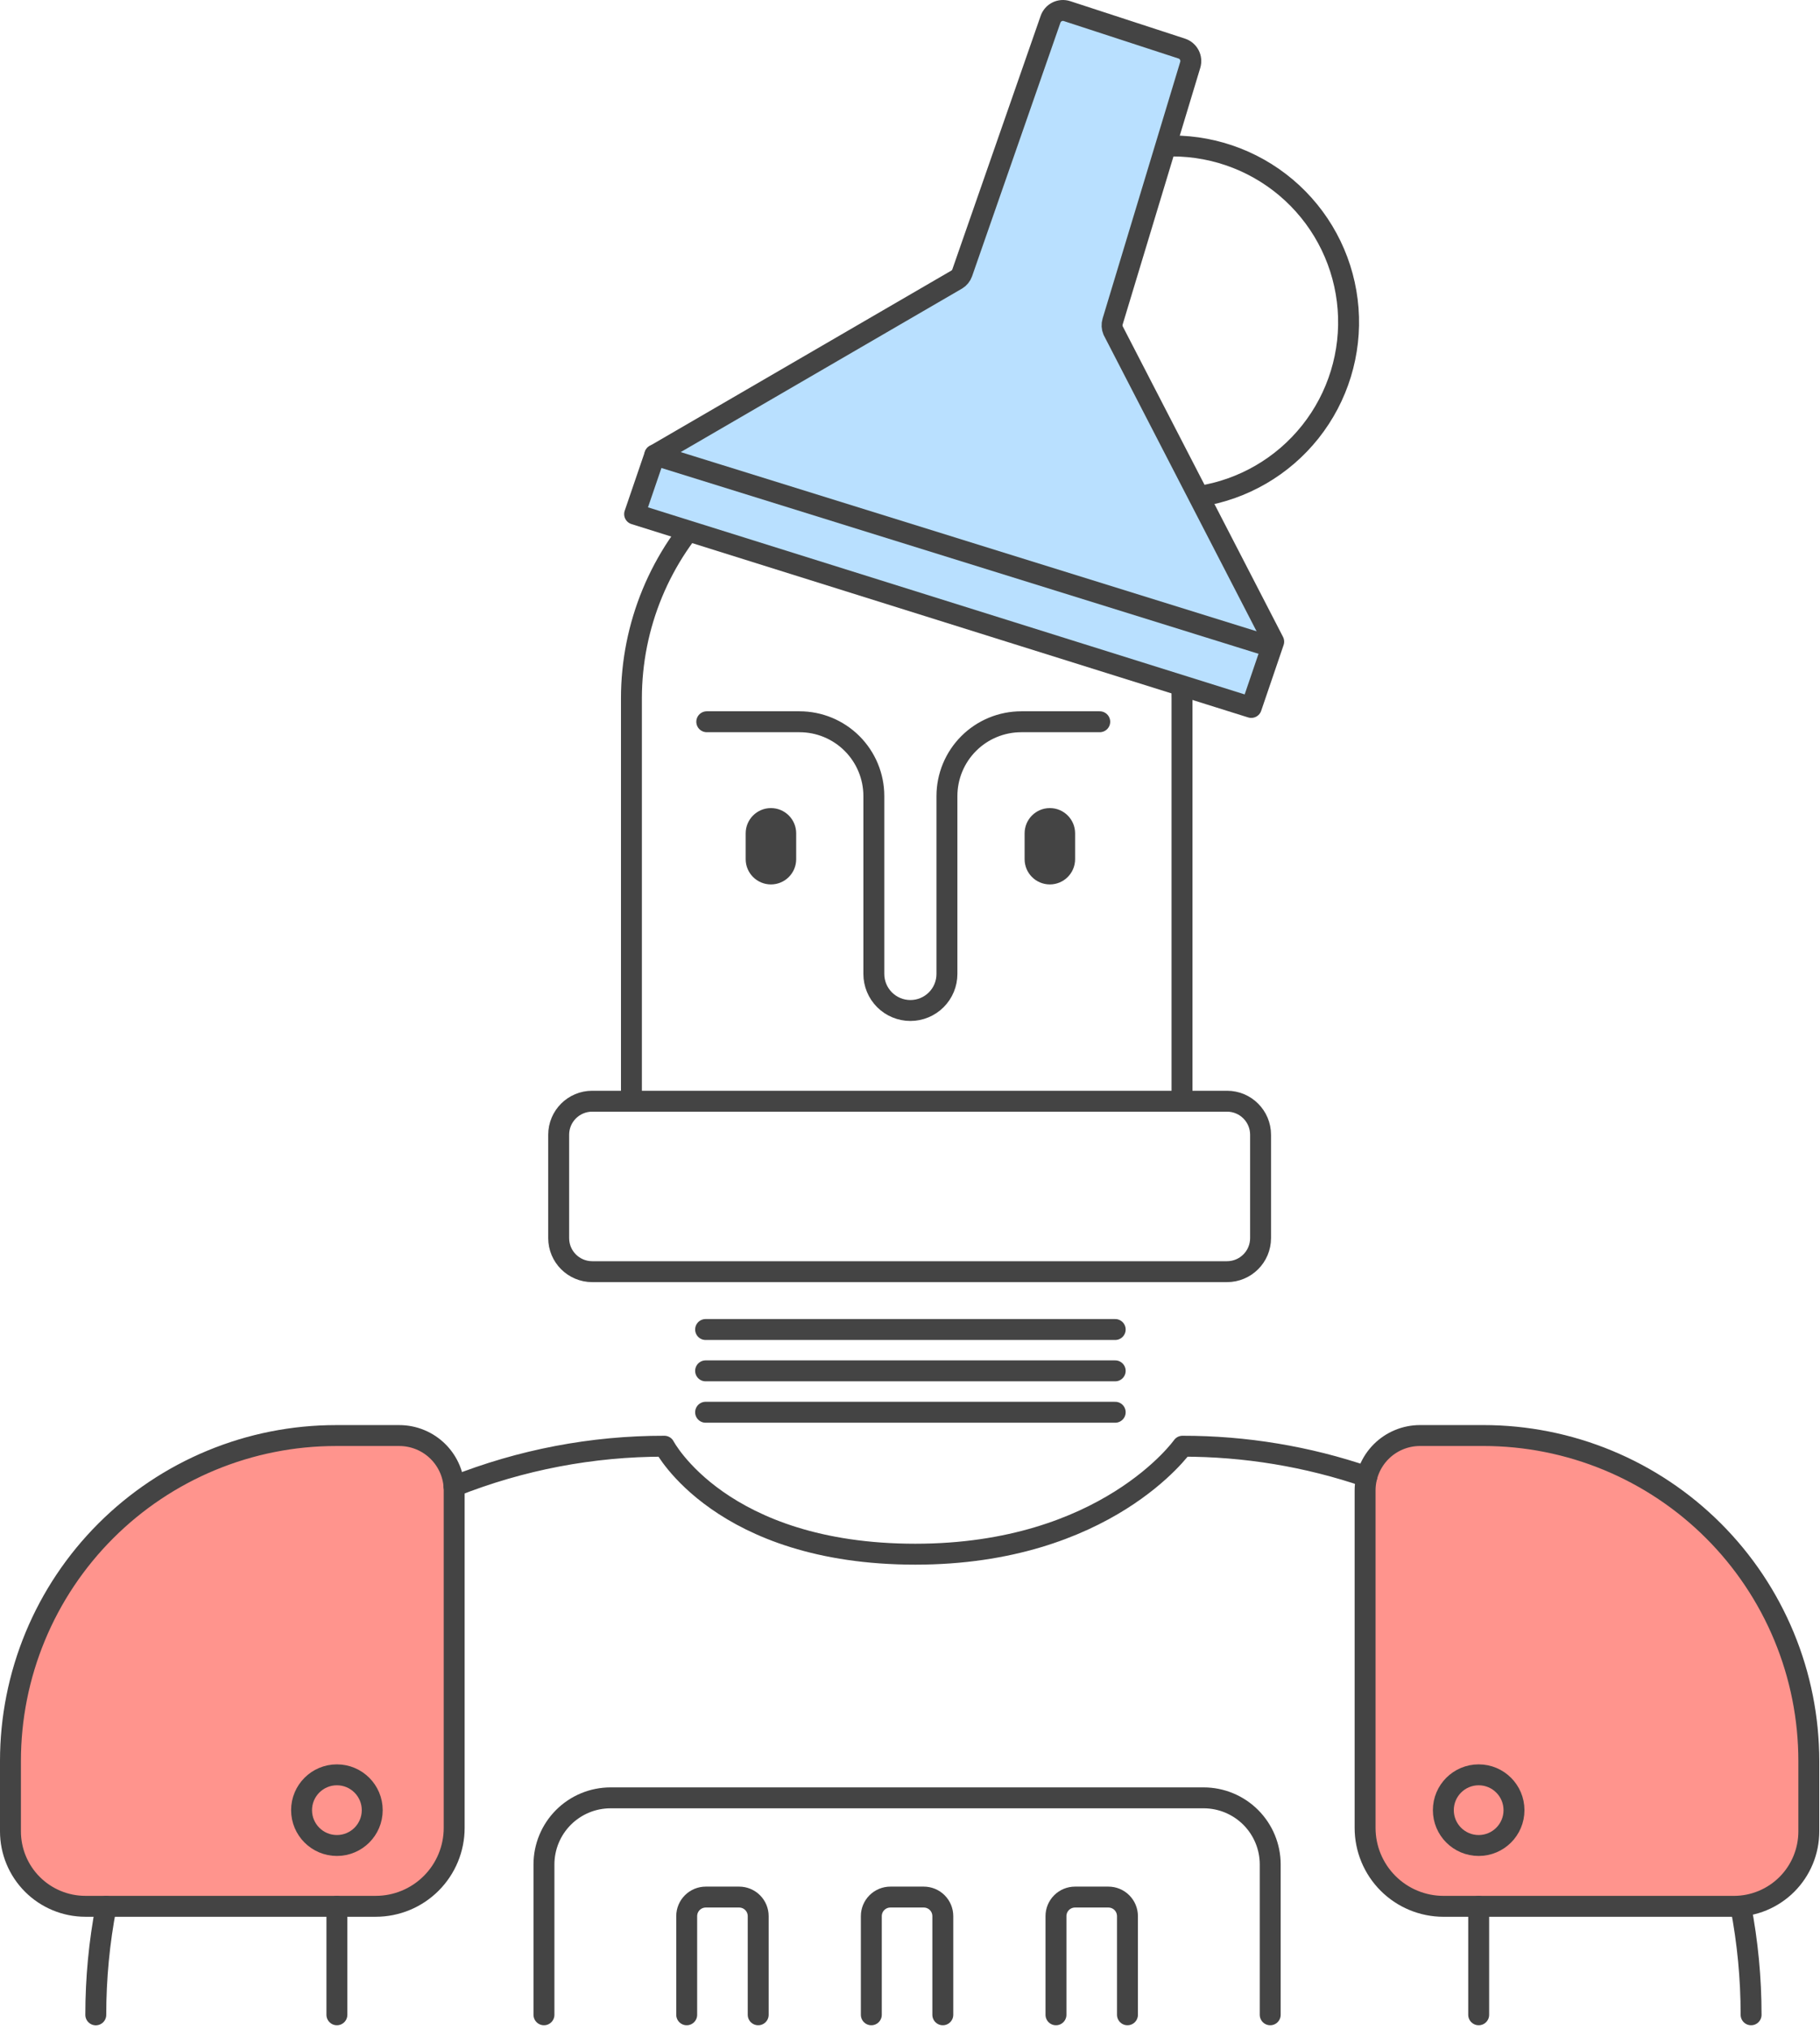 <svg width="174" height="194" viewBox="0 0 174 194" fill="none" xmlns="http://www.w3.org/2000/svg">
  <path d="M32.19 137.241H38.244C39.636 137.241 40.971 137.794 41.956 138.778C42.94 139.763 43.493 141.098 43.493 142.49V174.748C43.493 175.732 43.299 176.707 42.922 177.617C42.545 178.527 41.993 179.353 41.297 180.049C40.6 180.746 39.774 181.298 38.864 181.675C37.955 182.052 36.98 182.246 35.995 182.246H8.233C6.333 182.246 4.51 181.491 3.166 180.147C1.823 178.803 1.068 176.981 1.068 175.08V168.353C1.068 164.267 1.874 160.22 3.438 156.445C5.002 152.67 7.295 149.24 10.185 146.351C13.075 143.462 16.506 141.17 20.281 139.607C24.057 138.044 28.104 137.24 32.19 137.241Z" fill="#FF948D"/>
  <path d="M165.837 182.248H138.08C137.096 182.248 136.121 182.054 135.211 181.677C134.302 181.301 133.475 180.748 132.779 180.052C132.083 179.356 131.53 178.529 131.153 177.62C130.777 176.71 130.583 175.735 130.583 174.75V142.492C130.582 141.802 130.717 141.119 130.981 140.482C131.244 139.845 131.631 139.266 132.118 138.778C132.606 138.29 133.184 137.903 133.822 137.639C134.459 137.375 135.142 137.239 135.831 137.239H141.886C145.972 137.239 150.018 138.043 153.793 139.607C157.568 141.171 160.998 143.463 163.888 146.353C166.777 149.242 169.069 152.673 170.632 156.448C172.196 160.223 173 164.269 173 168.356V175.083C173 176.983 172.245 178.805 170.902 180.149C169.559 181.492 167.737 182.247 165.837 182.248Z" fill="#FF948D"/>
  <path d="M113.005 104.458V66.77C113.005 59.79 110.232 53.096 105.296 48.16C100.361 43.224 93.666 40.451 86.686 40.451V40.451C79.706 40.451 73.011 43.224 68.076 48.16C63.14 53.096 60.367 59.79 60.367 66.77V104.458" stroke="#444444" stroke-width="2" stroke-linecap="round" stroke-linejoin="round"/>
  <path d="M117.309 105.277H56.618C54.848 105.277 53.412 106.713 53.412 108.484V118.366C53.412 120.137 54.848 121.573 56.618 121.573H117.309C119.08 121.573 120.516 120.137 120.516 118.366V108.484C120.516 106.713 119.08 105.277 117.309 105.277Z" stroke="#444444" stroke-width="2" stroke-linecap="round" stroke-linejoin="round"/>
  <path d="M10.146 182.25C9.487 185.668 9.157 189.141 9.158 192.622V192.622" stroke="#444444" stroke-width="2" stroke-linecap="round" stroke-linejoin="round"/>
  <path d="M130.672 141.18C125.001 139.24 119.047 138.253 113.053 138.26C113.053 138.26 105.76 148.583 87.513 148.583C68.917 148.583 63.515 138.26 63.515 138.26C56.628 138.251 49.803 139.554 43.404 142.098" stroke="#444444" stroke-width="2" stroke-linecap="round" stroke-linejoin="round"/>
  <path d="M167.412 192.617C167.413 189.137 167.082 185.665 166.424 182.248" stroke="#444444" stroke-width="2" stroke-linecap="round" stroke-linejoin="round"/>
  <path d="M121.438 192.617V178.244C121.438 176.555 120.767 174.936 119.573 173.742C118.379 172.548 116.759 171.877 115.071 171.877H58.375C57.538 171.877 56.71 172.041 55.937 172.361C55.165 172.681 54.462 173.15 53.871 173.741C53.28 174.332 52.81 175.034 52.49 175.807C52.17 176.579 52.005 177.407 52.005 178.244V192.617" stroke="#444444" stroke-width="2" stroke-linecap="round" stroke-linejoin="round"/>
  <path d="M101.564 1.061L112.539 4.644C112.852 4.744 113.112 4.963 113.265 5.252C113.418 5.542 113.452 5.88 113.358 6.195L105.937 30.735C105.852 31.017 105.869 31.321 105.986 31.592L121.34 61.338L119.195 67.627L60.234 49.142L62.161 43.496L91.039 26.712C91.276 26.563 91.457 26.339 91.551 26.075L99.995 1.839C100.103 1.53 100.328 1.276 100.621 1.13C100.914 0.985 101.253 0.96 101.564 1.061Z" fill="#B9E0FF"/>
  <path d="M102.007 1.061L112.982 4.644C113.293 4.746 113.553 4.966 113.704 5.257C113.856 5.547 113.888 5.886 113.793 6.2L106.372 30.74C106.286 31.022 106.302 31.326 106.418 31.597L121.772 61.343L119.628 67.633L60.672 49.149L62.601 43.504L91.479 26.72C91.717 26.572 91.898 26.347 91.991 26.083L100.435 1.847C100.542 1.536 100.766 1.279 101.06 1.132C101.354 0.985 101.694 0.96 102.007 1.061V1.061Z" stroke="#444444" stroke-width="2" stroke-linecap="round" stroke-linejoin="round"/>
  <path d="M112.08 13.956C116.326 13.954 120.417 15.557 123.533 18.442C126.649 21.328 128.559 25.284 128.883 29.518C129.206 33.753 127.919 37.953 125.277 41.279C122.636 44.604 118.836 46.809 114.639 47.453" stroke="#444444" stroke-width="2" stroke-linecap="round" stroke-linejoin="round"/>
  <path d="M62.603 43.497L120.502 61.512" stroke="#444444" stroke-width="2" stroke-linecap="round" stroke-linejoin="round"/>
  <path d="M32.117 137.241H38.174C38.863 137.241 39.546 137.377 40.182 137.641C40.819 137.904 41.398 138.291 41.885 138.778C42.373 139.266 42.759 139.844 43.023 140.481C43.287 141.118 43.422 141.8 43.422 142.49V174.748C43.422 176.736 42.632 178.643 41.226 180.049C39.82 181.456 37.913 182.246 35.925 182.246H8.165C6.265 182.246 4.442 181.491 3.099 180.147C1.755 178.803 1 176.981 1 175.08V168.353C1 164.267 1.805 160.221 3.369 156.446C4.933 152.671 7.225 149.242 10.115 146.353C13.004 143.464 16.435 141.172 20.21 139.609C23.985 138.045 28.031 137.241 32.117 137.241V137.241Z" stroke="#444444" stroke-width="2" stroke-linecap="round" stroke-linejoin="round"/>
  <path d="M165.766 182.248H138.007C137.022 182.248 136.047 182.054 135.137 181.677C134.228 181.301 133.401 180.748 132.705 180.052C132.009 179.356 131.456 178.529 131.08 177.62C130.703 176.71 130.509 175.735 130.509 174.75V142.492C130.508 141.802 130.643 141.119 130.907 140.482C131.17 139.845 131.557 139.266 132.044 138.778C132.532 138.29 133.11 137.903 133.748 137.639C134.385 137.375 135.068 137.239 135.757 137.239H141.812C145.898 137.238 149.945 138.042 153.721 139.606C157.497 141.169 160.927 143.461 163.817 146.351C166.707 149.24 168.999 152.671 170.563 156.447C172.127 160.222 172.931 164.269 172.931 168.356V175.083C172.931 176.983 172.176 178.806 170.833 180.149C169.489 181.493 167.666 182.248 165.766 182.248Z" stroke="#444444" stroke-width="2" stroke-linecap="round" stroke-linejoin="round"/>
  <path d="M32.209 176.432C34.075 176.432 35.587 174.92 35.587 173.054C35.587 171.189 34.075 169.676 32.209 169.676C30.344 169.676 28.831 171.189 28.831 173.054C28.831 174.92 30.344 176.432 32.209 176.432Z" stroke="#444444" stroke-width="2" stroke-linecap="round" stroke-linejoin="round"/>
  <path d="M141.368 176.432C143.233 176.432 144.745 174.92 144.745 173.054C144.745 171.189 143.233 169.676 141.368 169.676C139.502 169.676 137.99 171.189 137.99 173.054C137.99 174.92 139.502 176.432 141.368 176.432Z" stroke="#444444" stroke-width="2" stroke-linecap="round" stroke-linejoin="round"/>
  <path d="M32.209 182.248V192.617" stroke="#444444" stroke-width="2" stroke-linecap="round" stroke-linejoin="round"/>
  <path d="M141.369 182.248V192.617" stroke="#444444" stroke-width="2" stroke-linecap="round" stroke-linejoin="round"/>
  <path d="M100.372 77.254H100.37C99.037 77.254 97.957 78.335 97.957 79.668V82.139C97.957 83.472 99.037 84.552 100.37 84.552H100.372C101.705 84.552 102.785 83.472 102.785 82.139V79.668C102.785 78.335 101.705 77.254 100.372 77.254Z" fill="#444444"/>
  <path d="M73.706 77.254H73.704C72.371 77.254 71.29 78.335 71.29 79.668V82.139C71.29 83.472 72.371 84.552 73.704 84.552H73.706C75.039 84.552 76.119 83.472 76.119 82.139V79.668C76.119 78.335 75.039 77.254 73.706 77.254Z" fill="#444444"/>
  <path d="M67.459 127.103H106.618" stroke="#444444" stroke-width="2" stroke-linecap="round" stroke-linejoin="round"/>
  <path d="M67.459 135.013H106.618" stroke="#444444" stroke-width="2" stroke-linecap="round" stroke-linejoin="round"/>
  <path d="M67.459 131.056H106.618" stroke="#444444" stroke-width="2" stroke-linecap="round" stroke-linejoin="round"/>
  <path d="M105.14 69.001H97.635C96.702 69.001 95.778 69.185 94.916 69.542C94.055 69.899 93.272 70.422 92.612 71.082C91.952 71.742 91.429 72.525 91.072 73.387C90.715 74.249 90.531 75.172 90.531 76.105V93.112C90.531 93.571 90.441 94.025 90.265 94.449C90.09 94.872 89.833 95.257 89.508 95.582C89.184 95.906 88.799 96.163 88.375 96.339C87.951 96.515 87.497 96.605 87.038 96.605V96.605C86.112 96.605 85.223 96.237 84.567 95.582C83.912 94.927 83.543 94.039 83.543 93.112V76.105C83.543 74.221 82.794 72.414 81.462 71.082C80.13 69.75 78.323 69.001 76.439 69.001H67.57" stroke="#444444" stroke-width="2" stroke-linecap="round" stroke-linejoin="round"/>
  <path d="M65.652 192.617V183.185C65.652 182.702 65.844 182.238 66.186 181.896C66.528 181.555 66.991 181.363 67.474 181.363H70.665C71.149 181.363 71.612 181.555 71.954 181.896C72.295 182.238 72.487 182.702 72.487 183.185V192.617" stroke="#444444" stroke-width="2" stroke-linecap="round" stroke-linejoin="round"/>
  <path d="M83.302 192.617V183.185C83.302 182.702 83.494 182.238 83.836 181.896C84.178 181.555 84.641 181.363 85.124 181.363H88.315C88.799 181.363 89.262 181.555 89.604 181.896C89.945 182.238 90.137 182.702 90.137 183.185V192.617" stroke="#444444" stroke-width="2" stroke-linecap="round" stroke-linejoin="round"/>
  <path d="M100.955 192.617V183.185C100.955 182.702 101.147 182.238 101.489 181.896C101.83 181.555 102.294 181.363 102.777 181.363H105.968C106.451 181.363 106.915 181.555 107.256 181.896C107.598 182.238 107.79 182.702 107.79 183.185V192.617" stroke="#444444" stroke-width="2" stroke-linecap="round" stroke-linejoin="round"/>
</svg>